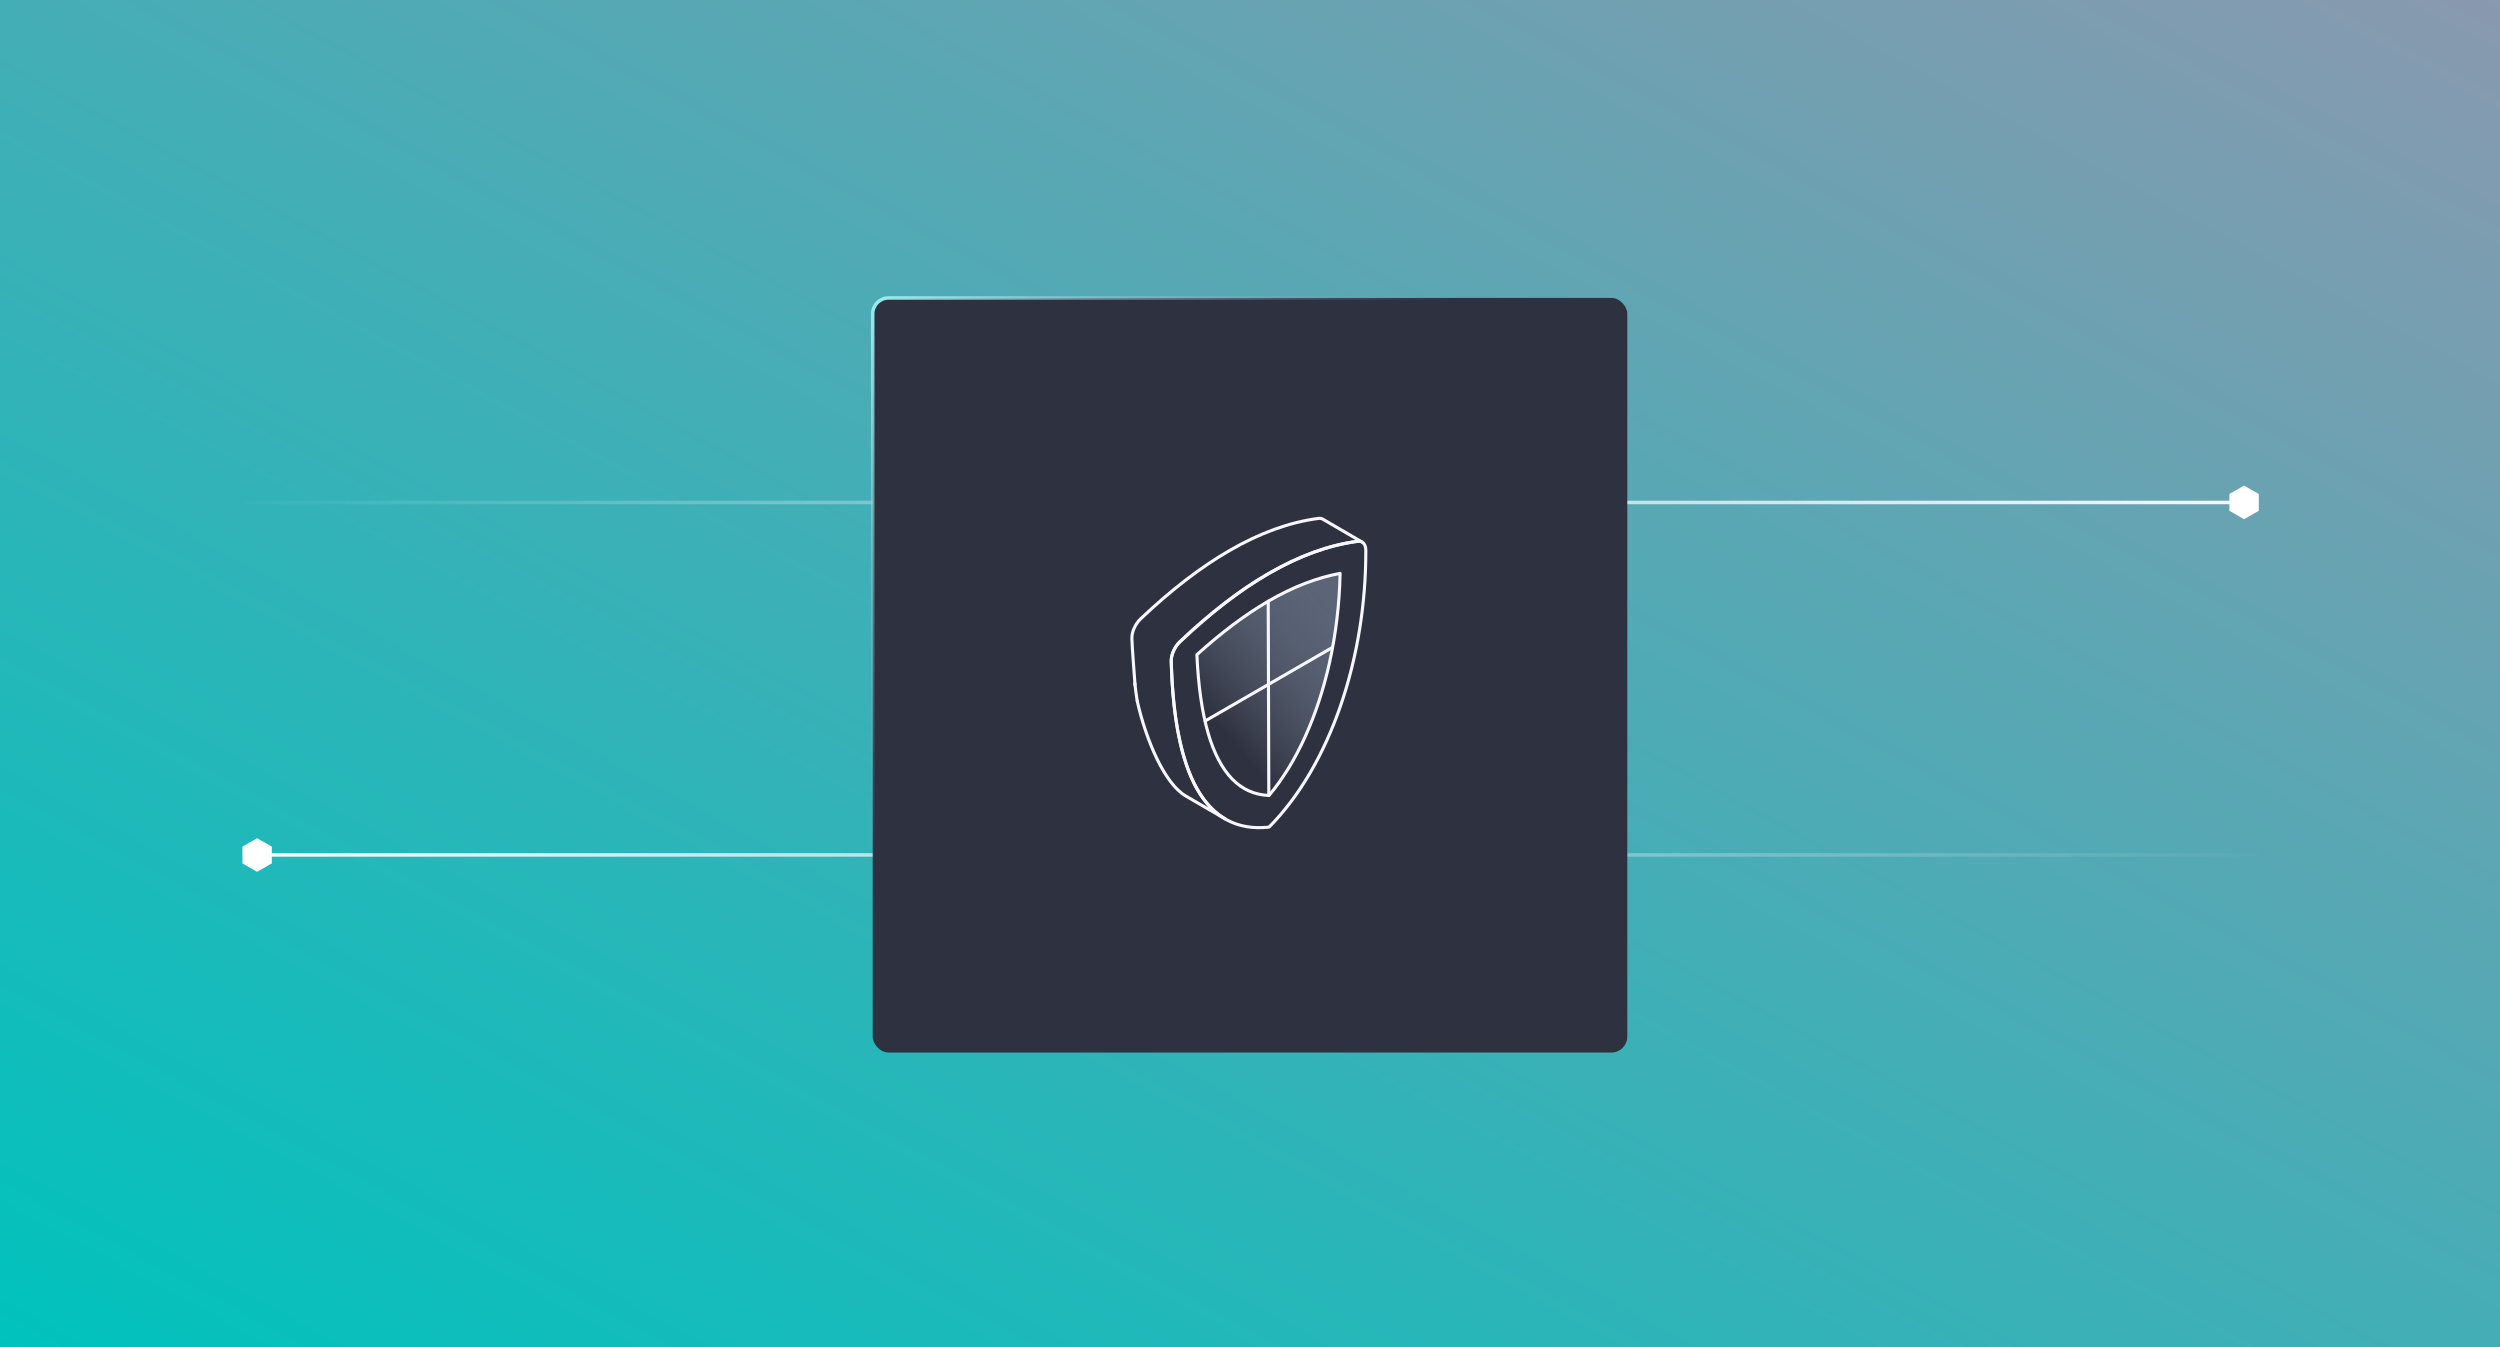 <svg width="709" height="382" viewBox="0 0 709 382" fill="none" xmlns="http://www.w3.org/2000/svg">
<rect x="0" y="0" width="709" height="382" fill="#808080" stroke="none"/>
<g clip-path="url(#clip0_1705_3661)">
<rect width="709" height="382" fill="white"/>
<rect width="709" height="382" fill="url(#paint0_linear_1705_3661)"/>
<path d="M69 142.5H636.5" stroke="url(#paint1_linear_1705_3661)"/>
<path d="M640.339 140.24L636.419 138L632.5 140.24V144.719L636.419 146.958L640.339 144.719V140.24Z" fill="white" stroke="white" stroke-width="0.5" stroke-miterlimit="10"/>
<path d="M640.339 242.458L72.839 242.458" stroke="url(#paint2_linear_1705_3661)"/>
<path d="M69 244.719L72.919 246.958L76.839 244.719L76.839 240.239L72.919 238L69 240.239L69 244.719Z" fill="white" stroke="white" stroke-width="0.5" stroke-miterlimit="10"/>
<rect x="247.5" y="84.5" width="214" height="214" rx="4.5" fill="#2E313F" stroke="url(#paint3_linear_1705_3661)"/>
<path d="M359.875 225.594C351.701 225.276 345.972 219.342 342.631 207.958C340.914 202.005 339.832 194.596 339.44 185.675C346.382 179.386 353.213 174.273 359.726 170.484L359.838 170.41C366.724 166.435 373.498 163.822 380.049 162.609C379.881 171.399 378.817 180.002 377.007 188.12C373.648 203.05 367.732 216.281 359.894 225.594" fill="url(#paint4_linear_1705_3661)"/>
<path d="M359.875 225.594C351.701 225.276 345.972 219.342 342.631 207.958C340.914 202.005 339.832 194.596 339.44 185.675C346.382 179.386 353.213 174.273 359.726 170.484L359.838 170.41C366.724 166.435 373.498 163.822 380.049 162.609C379.881 171.399 378.817 180.002 377.007 188.12C373.648 203.05 367.732 216.281 359.894 225.594" stroke="#F8F7FF" stroke-width="0.88" stroke-linecap="round" stroke-linejoin="round"/>
<path d="M377.901 183.604L341.753 204.487" stroke="#F8F7FF" stroke-width="0.88" stroke-linecap="round" stroke-linejoin="round"/>
<path d="M321.903 194.264C321.735 191.875 321.057 183.622 321.001 181.028C320.964 179.199 321.971 176.941 323.483 175.504C332.086 167.349 340.503 160.854 348.696 156.133C357.317 151.15 365.734 148.09 373.889 147.026C374.375 146.951 374.785 147.044 375.14 147.231L386.281 153.725C385.945 153.52 385.516 153.446 385.049 153.502C376.875 154.565 368.477 157.626 359.856 162.609C351.644 167.349 343.246 173.825 334.643 181.98C333.113 183.417 332.105 185.694 332.161 187.504C332.777 211.149 337.666 226.545 347.464 232.237L336.304 225.761C330.164 222.197 324.95 209.641 322.505 198.78" stroke="#F8F7FF" stroke-width="0.88" stroke-linecap="round" stroke-linejoin="round"/>
<path d="M322.493 198.683C322.251 197.115 322.027 195.491 321.84 193.812" stroke="#F8F7FF" stroke-width="0.88" stroke-linecap="round" stroke-linejoin="round"/>
<path d="M359.857 162.628C368.479 157.645 376.877 154.603 385.051 153.521C386.432 153.334 387.346 154.36 387.346 156.059C387.44 186.497 377.325 216.953 359.913 234.57C341.717 236.548 333.002 219.622 332.162 187.523C332.125 185.713 333.133 183.436 334.644 181.999C343.248 173.844 351.646 167.349 359.857 162.609V162.628Z" stroke="#F8F7FF" stroke-width="0.88" stroke-linecap="round" stroke-linejoin="round"/>
<path d="M359.838 225.592L359.67 170.52" stroke="#F8F7FF" stroke-width="0.88" stroke-linecap="round" stroke-linejoin="round"/>
</g>
<defs>
<linearGradient id="paint0_linear_1705_3661" x1="0" y1="382" x2="319.023" y2="-210.114" gradientUnits="userSpaceOnUse">
<stop stop-color="#00C2BD"/>
<stop offset="1" stop-color="#8999AF"/>
</linearGradient>
<linearGradient id="paint1_linear_1705_3661" x1="-4.5" y1="143.5" x2="636.5" y2="143.5" gradientUnits="userSpaceOnUse">
<stop offset="0.1" stop-color="#F8F7FF" stop-opacity="0"/>
<stop offset="1" stop-color="#F8F7FF"/>
</linearGradient>
<linearGradient id="paint2_linear_1705_3661" x1="713.839" y1="241.458" x2="72.838" y2="241.458" gradientUnits="userSpaceOnUse">
<stop offset="0.1" stop-color="#F8F7FF" stop-opacity="0"/>
<stop offset="1" stop-color="#F8F7FF"/>
</linearGradient>
<linearGradient id="paint3_linear_1705_3661" x1="247" y1="84" x2="462" y2="299" gradientUnits="userSpaceOnUse">
<stop stop-color="#99EFED"/>
<stop offset="0.389" stop-color="#8999AF" stop-opacity="0"/>
</linearGradient>
<linearGradient id="paint4_linear_1705_3661" x1="339.455" y1="217.967" x2="386.576" y2="177.924" gradientUnits="userSpaceOnUse">
<stop offset="0.2" stop-color="#2E313F"/>
<stop offset="1" stop-color="#8999AF" stop-opacity="0.5"/>
</linearGradient>
<clipPath id="clip0_1705_3661">
<rect width="709" height="382" fill="white"/>
</clipPath>
</defs>
</svg>
